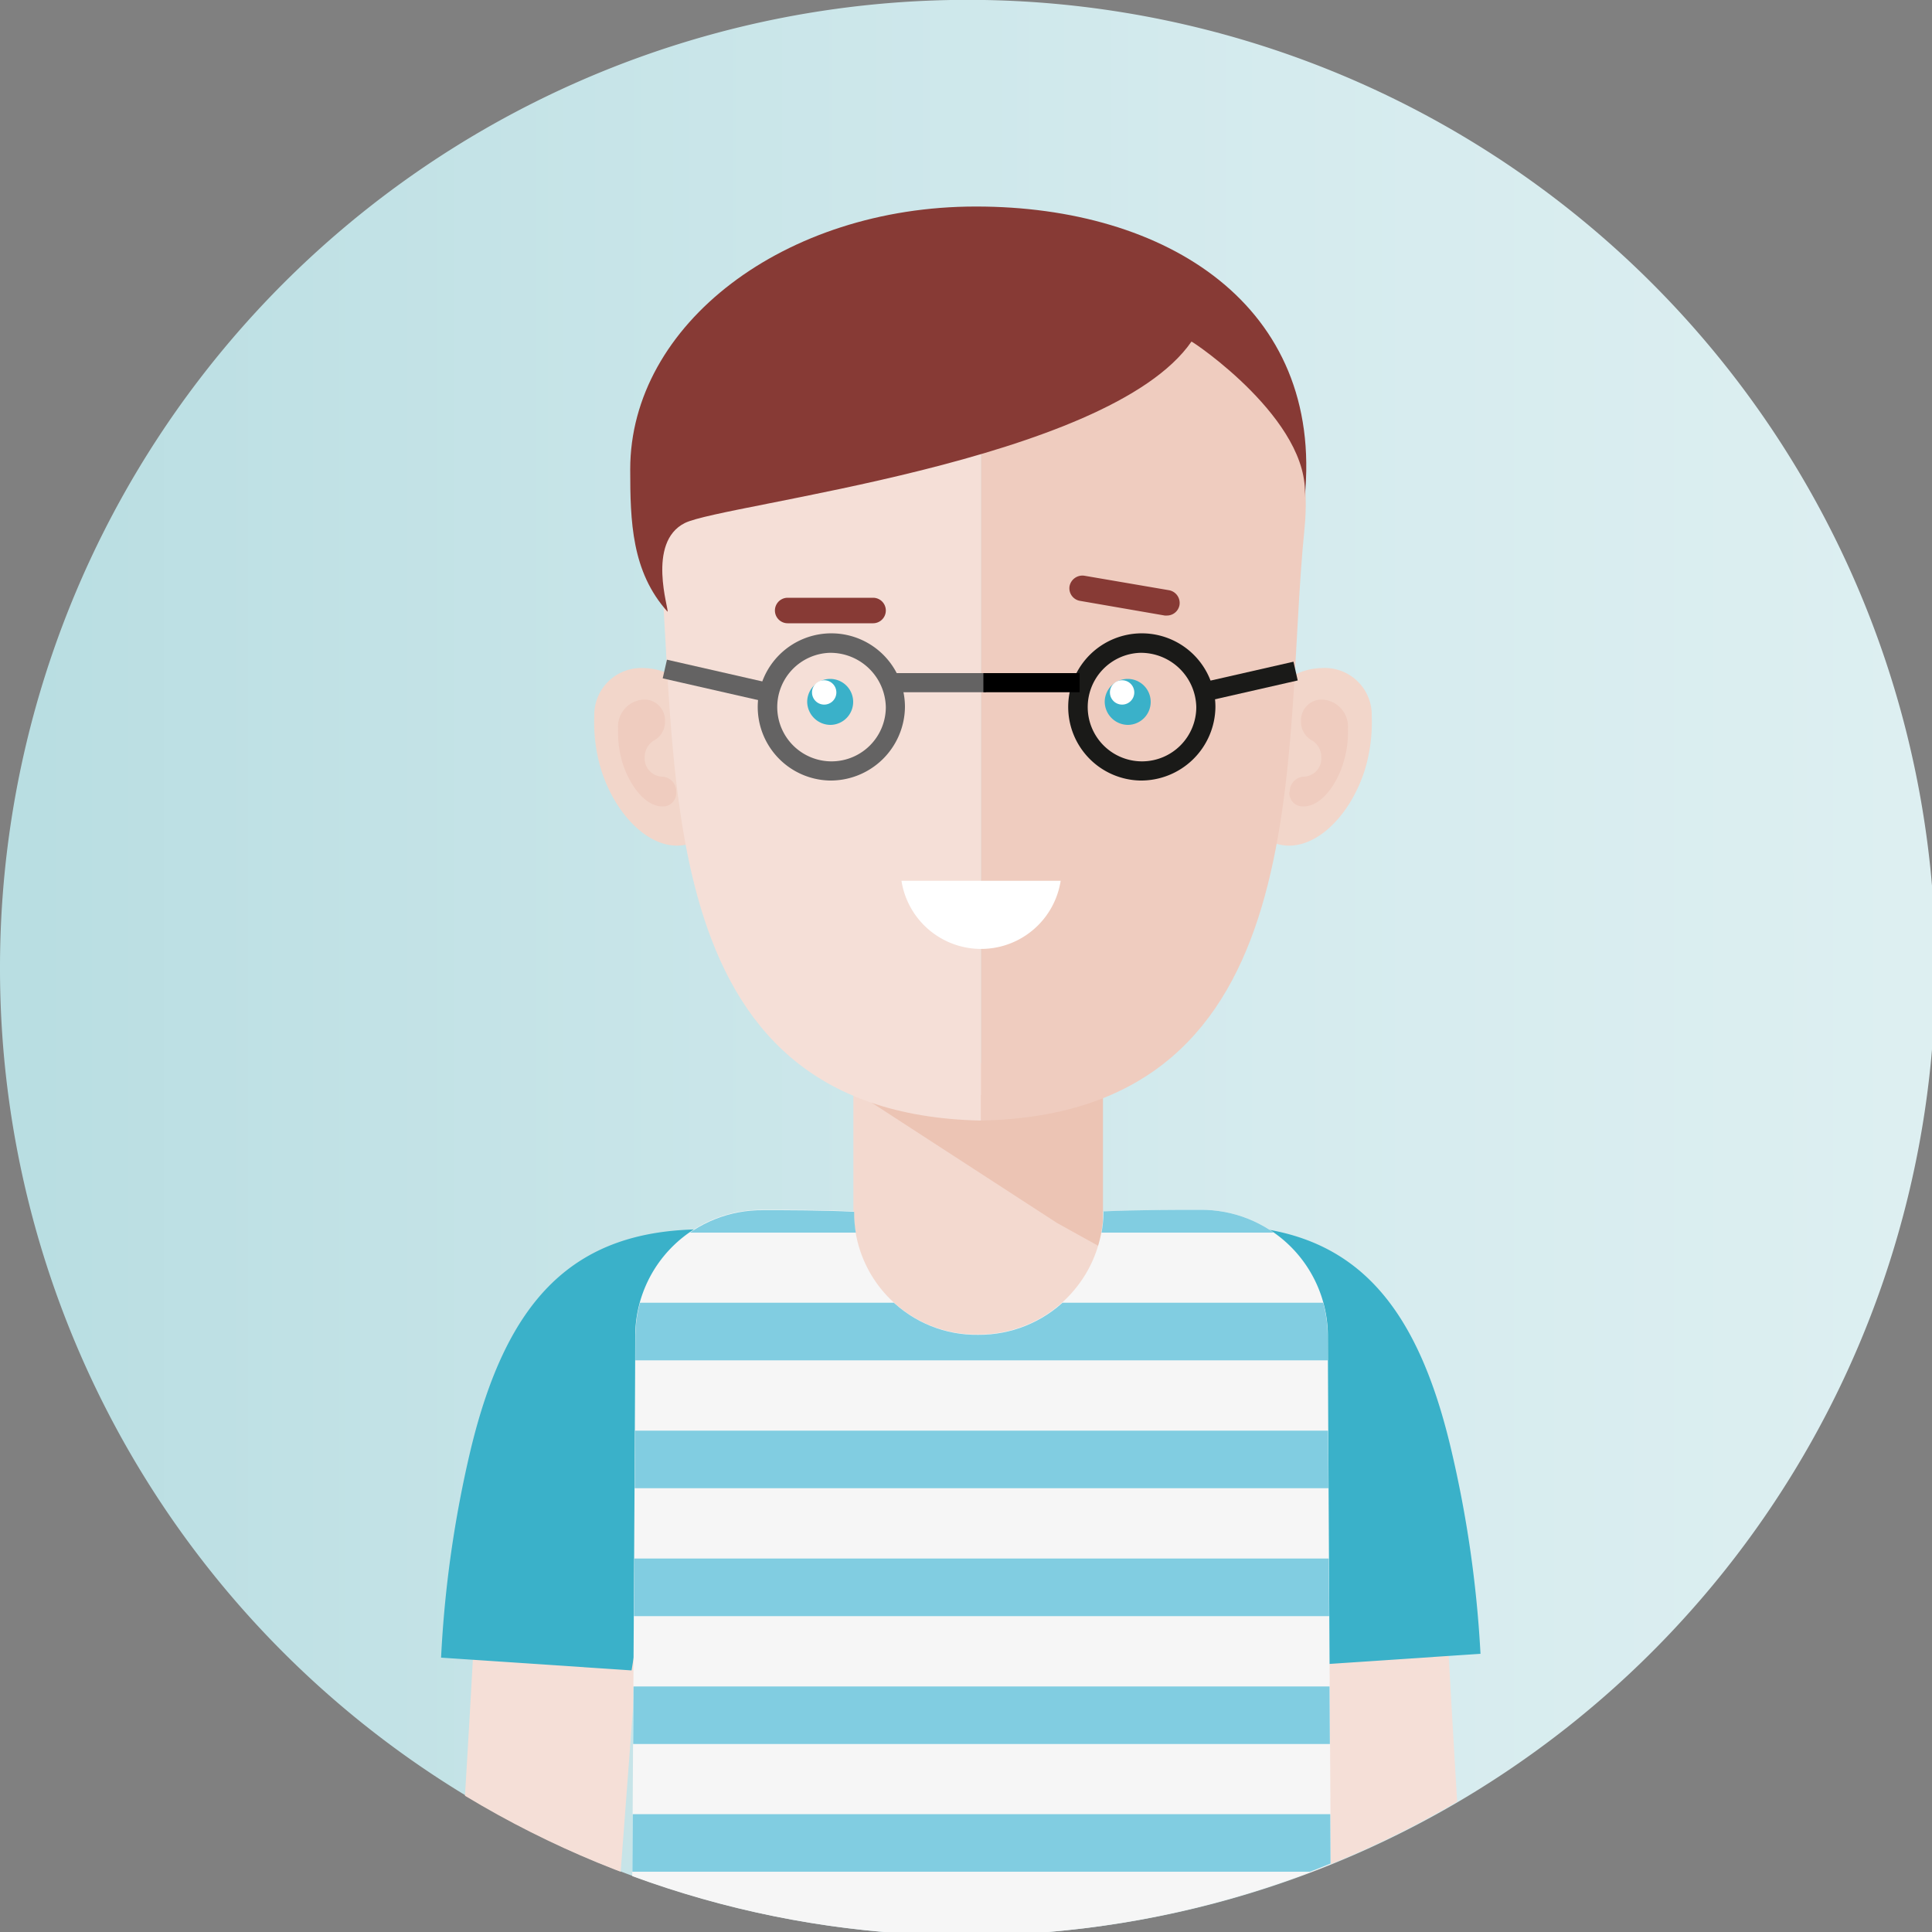 <svg id="Ebene_1" data-name="Ebene 1" xmlns="http://www.w3.org/2000/svg" xmlns:xlink="http://www.w3.org/1999/xlink" viewBox="0 0 100 100"><rect x="0" y="0" width="100" height="100" fill="#808080" stroke="none"/><defs><style>.cls-1{fill:none;}.cls-2{fill:url(#Unbenannter_Verlauf_4);}.cls-3{clip-path:url(#clip-path);}.cls-4{fill:#f2d6ca;}.cls-5{fill:#efccbf;}.cls-6{fill:#f3d9cf;}.cls-7{fill:#ecc4b4;}.cls-8{fill:#f5dfd7;}.cls-9{fill:#873a35;}.cls-10{fill:#3ab1c9;}.cls-11{fill:#fff;}.cls-12{fill:#f6f6f6;}.cls-13{clip-path:url(#clip-path-2);}.cls-14{fill:#81cde1;}.cls-15{fill:#646363;}.cls-16{fill:#1a1a18;}</style><linearGradient id="Unbenannter_Verlauf_4" x1="100" y1="50" x2="0" y2="50" gradientUnits="userSpaceOnUse"><stop offset="0" stop-color="#ddeff1"/><stop offset="0.01" stop-color="#ddeff1"/><stop offset="0.34" stop-color="#d5ebee"/><stop offset="0.85" stop-color="#c0e1e5"/><stop offset="0.98" stop-color="#b9dee2"/><stop offset="1" stop-color="#b9dee2"/></linearGradient><clipPath id="clip-path"><path class="cls-1" d="M50,0a50.09,50.09,0,0,0-4.25,100h8.5A50.09,50.09,0,0,0,50,0Z"/></clipPath><clipPath id="clip-path-2"><path class="cls-1" d="M57.12,62.72a6.44,6.44,0,0,1-6.49,6.37,6.33,6.33,0,0,1-6.42-6.37c-1.69-.08-3.43-.08-4.69-.08a6.54,6.54,0,0,0-6.63,6.45c0,2-.08,15.84-.16,28a49.47,49.47,0,0,0,13,2.89h8.5a49.64,49.64,0,0,0,14.64-3.52c-.07-12-.15-25.47-.15-27.39a6.54,6.54,0,0,0-6.62-6.45c-1.32,0-3.16,0-5,.08"/></clipPath></defs><path class="cls-2" d="M0,50.09A50.05,50.05,0,0,0,45.75,100h8.5A50.09,50.09,0,1,0,0,50.09"/><g class="cls-3"><path class="cls-4" d="M66.88,35a3.19,3.19,0,0,1,1.52-.42A2.43,2.43,0,0,1,71,37.07a8.44,8.44,0,0,1-.37,2.82c-.8,2.49-2.77,4.34-4.57,3.78.43-2.87.61-5.85.85-8.67"/><path class="cls-5" d="M66.76,41a.76.76,0,0,1,.73-.8.94.94,0,0,0,.9-1,1,1,0,0,0-.49-.88,1.09,1.09,0,0,1-.56-1,1.07,1.07,0,0,1,1-1.11,1.4,1.4,0,0,1,1.43,1.49,5.48,5.48,0,0,1-.21,1.69c-.39,1.34-1.3,2.48-2.25,2.34a.69.69,0,0,1-.57-.76"/><rect class="cls-6" x="44.17" y="55.03" width="12.91" height="14.56"/><polygon class="cls-7" points="44.51 56.68 54.71 63.3 57.09 64.62 57.09 56.68 44.51 56.68"/><path class="cls-4" d="M34.85,35a3.19,3.19,0,0,0-1.52-.42,2.43,2.43,0,0,0-2.57,2.49,8.44,8.44,0,0,0,.37,2.82c.8,2.49,2.77,4.34,4.57,3.78-.43-2.87-.61-5.85-.85-8.67"/><path class="cls-5" d="M35,41a.76.76,0,0,0-.73-.8.94.94,0,0,1-.9-1,1,1,0,0,1,.49-.88,1.09,1.09,0,0,0,.56-1,1.07,1.07,0,0,0-1-1.11,1.4,1.4,0,0,0-1.43,1.49,5.81,5.81,0,0,0,.2,1.69c.4,1.34,1.31,2.48,2.26,2.34A.69.69,0,0,0,35,41"/><path class="cls-8" d="M50.78,11.15c-9.28,0-17.64,7.31-16.74,16.22C35.23,39.11,33.19,57.64,50.78,58"/><path class="cls-5" d="M50.78,58c17.59-.36,15.55-18.89,16.74-30.63.9-8.91-7.46-16.22-16.74-16.22"/><path class="cls-9" d="M50.5,10.69c-9.88,0-17.88,6.09-17.88,13.6,0,2.69.07,5.3,1.93,7.37.1-.05-1.11-3.59.9-4.59s21.91-3.15,26.22-9.39c.08,0,6.18,4.1,5.86,8.07,1-9.93-7.15-15.06-17-15.06"/><path class="cls-8" d="M37.16,63.63A12.08,12.08,0,0,0,24.92,75.54c0,6.58-2.8,47.65-2.8,47.65S21.44,135.9,29,136.53c.16-.08,3.9-49.91,3.9-49.91"/><path class="cls-8" d="M62.3,63.43A12.08,12.08,0,0,1,74.54,75.34c0,6.58,2.8,47.65,2.8,47.65s.68,12.71-6.89,13.34c-.16-.08-3.9-49.9-3.9-49.9"/><path class="cls-10" d="M63,63.43c6.76,0,10.2,3.64,12.07,11.42A59.81,59.81,0,0,1,76.63,85.6l-9.86.66Z"/><path class="cls-10" d="M36.43,63.63c-6.76,0-10.2,3.64-12.07,11.41A59.19,59.19,0,0,0,22.83,85.8l9.86.66Z"/><path class="cls-9" d="M45.19,32.26H40.77a.66.66,0,1,1,0-1.32h4.42a.66.66,0,1,1,0,1.32Z"/><path class="cls-9" d="M60.4,31.86h-.11l-4.39-.76a.66.66,0,0,1-.54-.76.68.68,0,0,1,.77-.54l4.38.75a.67.67,0,0,1,.54.77A.66.66,0,0,1,60.4,31.86Z"/><path class="cls-11" d="M46.66,45.59a4.17,4.17,0,0,0,8.24,0l-4.12,0-4.12,0"/><path class="cls-12" d="M50.9,116.07H69s-.27-43.42-.27-47a6.54,6.54,0,0,0-6.62-6.45c-1.32,0-3.16,0-5,.08a6.44,6.44,0,0,1-6.49,6.37,6.33,6.33,0,0,1-6.42-6.37c-1.69-.08-3.43-.08-4.69-.08a6.54,6.54,0,0,0-6.63,6.45c0,3.56-.27,47-.27,47H50.73"/></g><g class="cls-13"><rect class="cls-14" x="31.09" y="93.9" width="38.06" height="2.98"/><rect class="cls-14" x="31.09" y="87.29" width="38.06" height="2.98"/><rect class="cls-14" x="31.09" y="80.67" width="38.06" height="2.98"/><rect class="cls-14" x="31.09" y="74.05" width="38.06" height="2.98"/><rect class="cls-14" x="31.09" y="67.43" width="38.06" height="2.98"/><rect class="cls-14" x="31.09" y="60.82" width="38.06" height="2.98"/></g><path class="cls-10" d="M43,37.52a1.19,1.19,0,1,0-1.22-1.19A1.21,1.21,0,0,0,43,37.52"/><path class="cls-11" d="M42.67,36.47a.63.63,0,1,0-.64-.62.63.63,0,0,0,.64.62"/><path class="cls-15" d="M42.93,40.4a3.81,3.81,0,1,1,3.91-3.8A3.85,3.85,0,0,1,42.93,40.4Zm0-6.61a2.81,2.81,0,1,0,2.92,2.81A2.87,2.87,0,0,0,42.93,33.79Z"/><rect class="cls-15" x="46.06" y="34.84" width="4.98" height="0.99"/><rect class="cls-15" x="36.56" y="32.52" width="0.99" height="5.43" transform="translate(-5.53 63.53) rotate(-77.16)"/><path class="cls-16" d="M59,40.4a3.81,3.81,0,1,1,3.91-3.8A3.85,3.85,0,0,1,59,40.4Zm0-6.61a2.81,2.81,0,1,0,2.92,2.81A2.87,2.87,0,0,0,59,33.79Z"/><rect x="50.9" y="34.84" width="4.98" height="0.99"/><polygon class="cls-16" points="62.34 36.32 62.12 35.35 66.95 34.25 67.17 35.22 62.34 36.32"/><path class="cls-10" d="M58.4,37.52a1.19,1.19,0,1,0-1.22-1.19,1.21,1.21,0,0,0,1.22,1.19"/><path class="cls-11" d="M58.09,36.47a.63.63,0,1,0-.64-.62.63.63,0,0,0,.64.62"/><path class="cls-1" d="M50,0a50.09,50.09,0,0,0-4.25,100h8.5A50.09,50.09,0,0,0,50,0Z"/></svg>